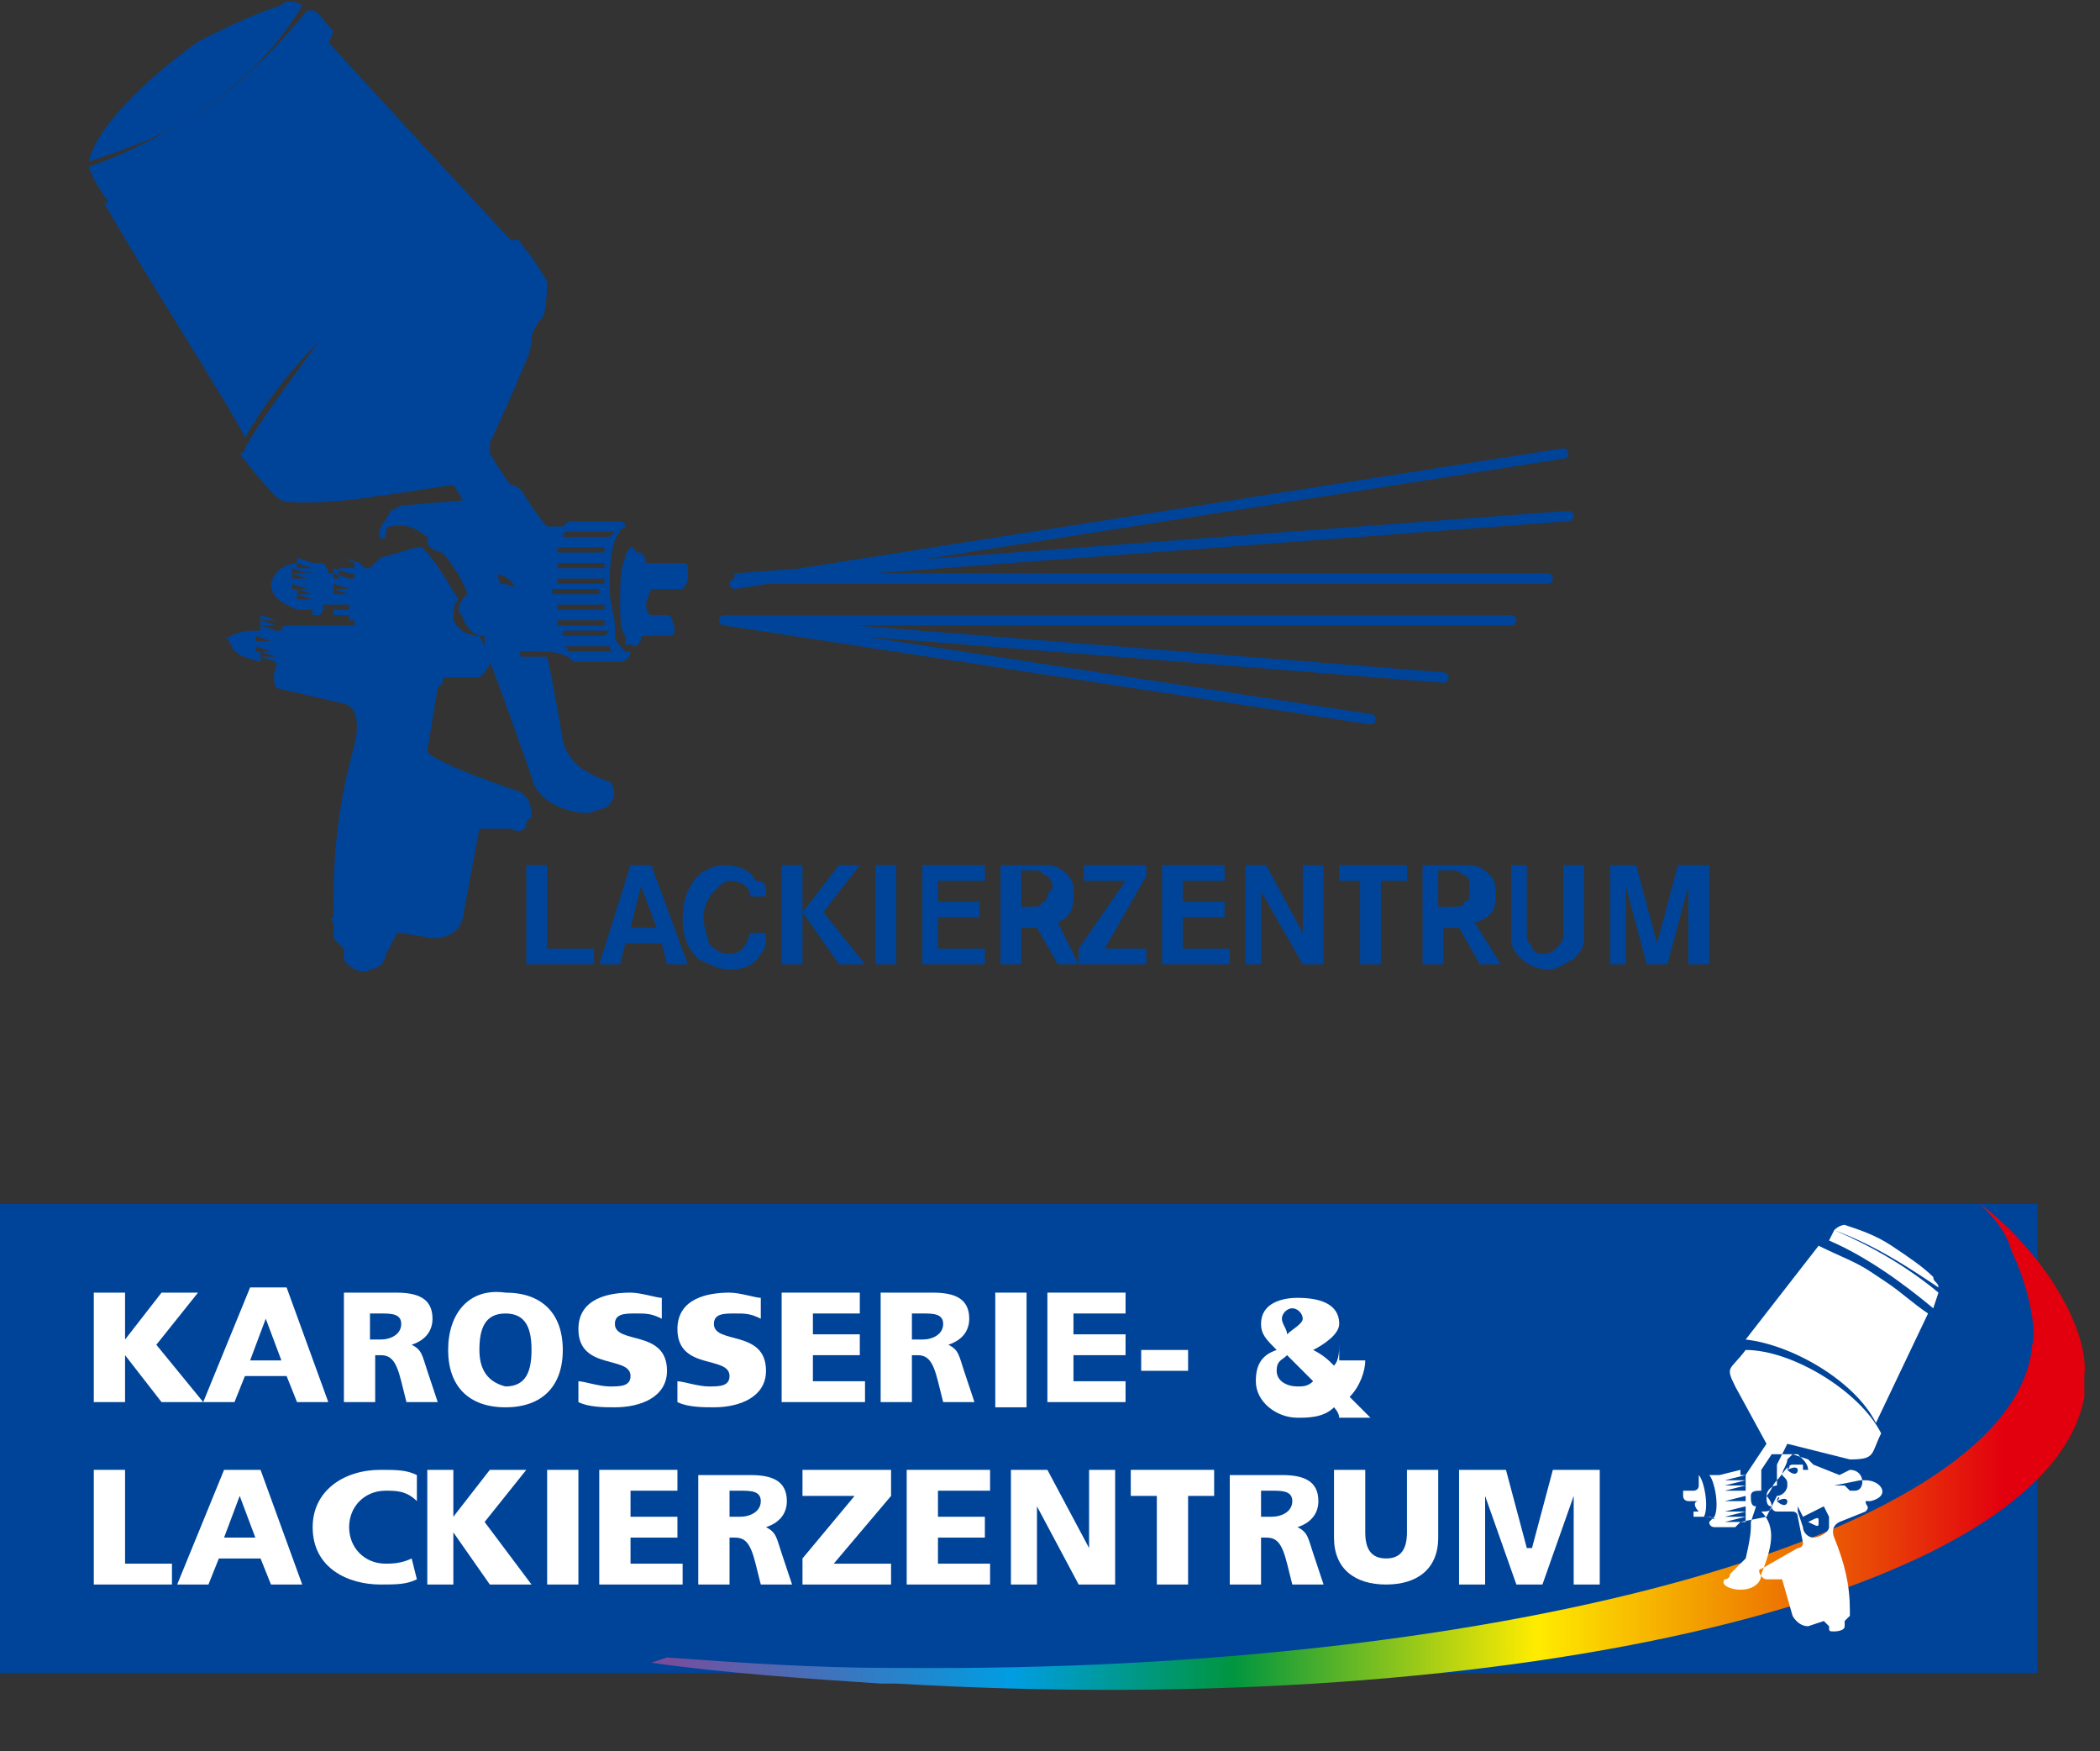 <?xml version="1.0" encoding="utf-8"?>
<!-- Generator: Adobe Illustrator 26.0.2, SVG Export Plug-In . SVG Version: 6.00 Build 0)  -->
<svg version="1.1" id="Marken_00000175318556608897815790000009873745112062820779_"
	 xmlns="http://www.w3.org/2000/svg" xmlns:xlink="http://www.w3.org/1999/xlink" x="0px" y="0px" viewBox="0 0 40.3 33.6"
	 style="enable-background:new 0 0 40.3 33.6;" xml:space="preserve">
<rect x="0" y="0" width="40.3" height="33.6" fill="#333333" stroke="none"/>
<style type="text/css">
	.st0{fill-rule:evenodd;clip-rule:evenodd;fill:#FFFFFF;}
	.st1{fill-rule:evenodd;clip-rule:evenodd;fill:#004499;}
	
		.st2{clip-path:url(#SVGID_00000047743963693821121700000006982133980482287003_);fill:url(#SVGID_00000145053777494615431740000012506437607758618039_);}
	.st3{fill:#FFFFFF;}
	.st4{fill:#004499;}
	.st5{fill:none;stroke:#004499;stroke-width:0.198;stroke-linecap:round;stroke-miterlimit:22.926;}
</style>
<g id="Lackier__x2B__Karosserie_00000168090194545623810220000018135847583014324127_">
	<g id="Karosserie_00000066484437092625602980000011699505702746347951_">
		<rect y="23.1" class="st0" width="38.9" height="8.9"/>
		<rect y="23.1" class="st1" width="39.1" height="9"/>
		<g>
			<g>
				<defs>
					<path id="SVGID_1_" d="M38,23.1c0.2,0.2,0.5,0.5,0.6,0.9c0.3,0.6,0.5,1.5,0.4,1.8c-0.3,3.6-10,6.3-21.7,6.2h-0.2
						c-1.5,0-2.9-0.1-4.3-0.2l-0.3,0.1c1.4,0.2,2.9,0.3,4.4,0.4c0.1,0,0.2,0,0.3,0C29.1,33,39.3,30.6,40,26.8v-0.4
						C40.1,25.5,39.2,24,38,23.1L38,23.1z"/>
				</defs>
				<clipPath id="SVGID_00000176762579000070635330000018421407895181661330_">
					<use xlink:href="#SVGID_1_"  style="overflow:visible;"/>
				</clipPath>
				
					<linearGradient id="SVGID_00000053521140139918257490000017330250615435671440_" gradientUnits="userSpaceOnUse" x1="-1126.412" y1="-351.358" x2="-1126.337" y2="-351.358" gradientTransform="matrix(-375.871 -5.501 -2.513 171.684 -424228.156 54154.258)">
					<stop  offset="0" style="stop-color:#E2000F"/>
					<stop  offset="0.17" style="stop-color:#EE7C00"/>
					<stop  offset="0.34" style="stop-color:#FFEC00"/>
					<stop  offset="0.56" style="stop-color:#00953F"/>
					<stop  offset="0.72" style="stop-color:#009DE2"/>
					<stop  offset="0.99" style="stop-color:#804896"/>
					<stop  offset="1" style="stop-color:#FFFFFF"/>
				</linearGradient>
				
					<polygon style="clip-path:url(#SVGID_00000176762579000070635330000018421407895181661330_);fill:url(#SVGID_00000053521140139918257490000017330250615435671440_);" points="
					40.3,23.1 12.6,22.7 12.4,33.2 40.1,33.6 				"/>
			</g>
		</g>
		<polygon class="st3" points="1.8,26.9 2.4,26.9 2.4,26 2.4,26 3.1,26.9 3.9,26.9 3,25.8 3.8,24.8 3.1,24.8 2.4,25.7 2.4,25.7 
			2.4,24.8 1.8,24.8 		"/>
		<path class="st3" d="M5.4,26.1H4.8l0.3-0.8l0,0L5.4,26.1z M3.9,26.9h0.6l0.2-0.5h0.8l0.2,0.5h0.6l-0.8-2.2H4.8L3.9,26.9z"/>
		<path class="st3" d="M7.1,25.2h0.2c0.2,0,0.4,0,0.4,0.2s-0.2,0.3-0.4,0.3H7.1V25.2z M6.6,26.9h0.6V26h0.1c0.2,0,0.3,0.1,0.4,0.5
			l0.1,0.4h0.6l-0.2-0.6c-0.1-0.3-0.1-0.4-0.3-0.5l0,0c0.3-0.1,0.4-0.3,0.4-0.5c0-0.4-0.3-0.5-0.7-0.5h-1
			C6.6,24.8,6.6,26.9,6.6,26.9z"/>
		<path class="st3" d="M9.2,25.9c0-0.4,0.1-0.7,0.5-0.7s0.5,0.3,0.5,0.7s-0.1,0.7-0.5,0.7C9.3,26.5,9.2,26.2,9.2,25.9 M8.6,25.9
			C8.6,26.6,9,27,9.7,27s1.1-0.4,1.1-1.1c0-0.7-0.4-1.1-1.1-1.1C9,24.7,8.6,25.2,8.6,25.9z"/>
		<path class="st3" d="M11.1,26.9c0.2,0.1,0.5,0.1,0.7,0.1c0.5,0,1-0.2,1-0.7c0-0.8-1-0.5-1-0.9c0-0.2,0.2-0.2,0.4-0.2
			c0.2,0,0.3,0,0.5,0.1v-0.4c-0.1,0-0.4-0.1-0.6-0.1c-0.4,0-1,0.1-1,0.7c0,0.8,1,0.5,1,0.9c0,0.2-0.2,0.2-0.4,0.2
			c-0.2,0-0.5-0.1-0.6-0.1V26.9z"/>
		<path class="st3" d="M13,26.9c0.2,0.1,0.5,0.1,0.7,0.1c0.5,0,1-0.2,1-0.7c0-0.8-1-0.5-1-0.9c0-0.2,0.2-0.2,0.4-0.2
			c0.2,0,0.3,0,0.5,0.1v-0.4c-0.1,0-0.4-0.1-0.6-0.1c-0.4,0-1,0.1-1,0.7c0,0.8,1,0.5,1,0.9c0,0.2-0.2,0.2-0.4,0.2
			c-0.2,0-0.5-0.1-0.6-0.1V26.9z"/>
		<polygon class="st3" points="15,26.9 16.6,26.9 16.6,26.5 15.6,26.5 15.6,26 16.5,26 16.5,25.6 15.6,25.6 15.6,25.2 16.5,25.2 
			16.5,24.8 15,24.8 		"/>
		<path class="st3" d="M17.5,25.2h0.2c0.2,0,0.4,0,0.4,0.2s-0.2,0.3-0.4,0.3h-0.2V25.2z M16.9,26.9h0.6V26h0.1
			c0.2,0,0.3,0.1,0.4,0.5l0.1,0.4h0.6l-0.2-0.6c-0.1-0.3-0.1-0.4-0.3-0.5l0,0c0.3-0.1,0.4-0.3,0.4-0.5c0-0.4-0.3-0.5-0.7-0.5h-1
			C16.9,24.8,16.9,26.9,16.9,26.9z"/>
		<rect x="19.1" y="24.8" class="st3" width="0.6" height="2.2"/>
		<polygon class="st3" points="20.1,26.9 21.6,26.9 21.6,26.5 20.6,26.5 20.6,26 21.6,26 21.6,25.6 20.6,25.6 20.6,25.2 21.6,25.2 
			21.6,24.8 20.1,24.8 		"/>
		<rect x="21.9" y="25.9" class="st3" width="0.9" height="0.4"/>
		<path class="st3" d="M24.6,25.3c0-0.1,0.1-0.2,0.2-0.2c0.1,0,0.2,0.1,0.2,0.2c0,0.1-0.2,0.2-0.3,0.3
			C24.7,25.5,24.6,25.4,24.6,25.3 M24.5,26.3c0-0.2,0.1-0.2,0.2-0.3c0.2,0.2,0.3,0.3,0.5,0.5c-0.1,0.1-0.2,0.1-0.3,0.1
			C24.7,26.6,24.5,26.5,24.5,26.3z M25.7,25.8c0,0.1,0,0.3-0.1,0.4c-0.1-0.1-0.2-0.2-0.4-0.3c0.2-0.1,0.5-0.3,0.5-0.5
			c0-0.4-0.4-0.5-0.8-0.5c-0.3,0-0.7,0.1-0.7,0.5c0,0.2,0.1,0.3,0.3,0.5c-0.3,0.1-0.4,0.3-0.4,0.6c0,0.4,0.4,0.7,0.8,0.7
			c0.2,0,0.5,0,0.7-0.2c0,0,0.1,0.1,0.1,0.2h0.6l-0.4-0.4c0.2-0.2,0.3-0.5,0.3-0.7h-0.5V25.8z"/>
		<polygon class="st3" points="1.8,30.4 3.3,30.4 3.3,30 2.4,30 2.4,28.2 1.8,28.2 		"/>
		<path class="st3" d="M4.9,29.5H4.3l0.3-0.8l0,0L4.9,29.5z M3.4,30.4H4l0.2-0.5H5l0.2,0.5h0.6L5,28.2H4.3L3.4,30.4z"/>
		<path class="st3" d="M7.9,29.9C7.7,30,7.5,30,7.4,30c-0.4,0-0.7-0.3-0.7-0.7s0.3-0.7,0.7-0.7c0.2,0,0.4,0,0.6,0.2v-0.5
			c-0.2-0.1-0.4-0.1-0.7-0.1c-0.7,0-1.3,0.4-1.3,1.1c0,0.8,0.7,1.1,1.3,1.1c0.3,0,0.5,0,0.7-0.1L7.9,29.9z"/>
		<polygon class="st3" points="8.2,30.4 8.7,30.4 8.7,29.4 8.7,29.4 9.4,30.4 10.2,30.4 9.3,29.2 10.1,28.2 9.4,28.2 8.7,29.1 
			8.7,29.1 8.7,28.2 8.2,28.2 		"/>
		<rect x="10.5" y="28.2" class="st3" width="0.6" height="2.2"/>
		<polygon class="st3" points="11.5,30.4 13.1,30.4 13.1,30 12.1,30 12.1,29.5 13,29.5 13,29.1 12.1,29.1 12.1,28.6 13,28.6 
			13,28.2 11.5,28.2 		"/>
		<path class="st3" d="M14,28.6h0.2c0.2,0,0.4,0,0.4,0.2s-0.2,0.3-0.4,0.3H14V28.6z M13.4,30.4H14v-0.9h0.1c0.2,0,0.3,0.1,0.4,0.5
			l0.1,0.4h0.6L15,29.8c-0.1-0.3-0.1-0.4-0.3-0.5l0,0c0.3-0.1,0.4-0.3,0.4-0.5c0-0.4-0.3-0.5-0.7-0.5h-1V30.4z"/>
		<polygon class="st3" points="17.1,28.2 15.4,28.2 15.4,28.7 16.4,28.7 15.4,29.9 15.4,30.4 17.1,30.4 17.1,30 16,30 17.1,28.7 		
			"/>
		<polygon class="st3" points="17.4,30.4 19,30.4 19,30 18,30 18,29.5 18.9,29.5 18.9,29.1 18,29.1 18,28.6 19,28.6 19,28.2 
			17.4,28.2 		"/>
		<polygon class="st3" points="19.4,30.4 19.9,30.4 19.9,28.9 19.9,28.9 20.7,30.4 21.4,30.4 21.4,28.2 20.9,28.2 20.9,29.7 
			20.9,29.7 20.1,28.2 19.4,28.2 		"/>
		<polygon class="st3" points="22.2,30.4 22.8,30.4 22.8,28.7 23.3,28.7 23.3,28.2 21.7,28.2 21.7,28.7 22.2,28.7 		"/>
		<path class="st3" d="M24.2,28.6h0.2c0.2,0,0.4,0,0.4,0.2s-0.2,0.3-0.4,0.3h-0.2V28.6z M23.6,30.4h0.6v-0.9h0.1
			c0.2,0,0.3,0.1,0.4,0.5l0.1,0.4h0.6l-0.2-0.6c-0.1-0.3-0.1-0.4-0.3-0.5l0,0c0.3-0.1,0.4-0.3,0.4-0.5c0-0.4-0.3-0.5-0.7-0.5h-1
			V30.4z"/>
		<path class="st3" d="M27.6,28.2H27v1.2c0,0.3-0.1,0.5-0.4,0.5c-0.3,0-0.4-0.2-0.4-0.5v-1.2h-0.6v1.3c0,0.6,0.4,0.9,1,0.9
			s1-0.3,1-0.9V28.2z"/>
		<polygon class="st3" points="28,30.4 28.5,30.4 28.5,28.7 28.5,28.7 29.1,30.4 29.6,30.4 30.2,28.7 30.2,28.7 30.2,30.4 
			30.7,30.4 30.7,28.2 29.8,28.2 29.4,29.7 29.3,29.7 28.9,28.2 28,28.2 		"/>
		<path class="st0" d="M34.7,29.2C34.7,29.3,34.7,29.3,34.7,29.2c0.2,0.1,0.2,0.1,0.2,0S34.9,29.1,34.7,29.2
			C34.7,29.1,34.7,29.1,34.7,29.2 M35,28.9l0.1,0.2c0,0,0,0,0,0.1c0,0,0,0,0,0.1s-0.2,0.2-0.3,0.2s-0.2-0.1-0.2-0.2l0,0L34.5,29
			c0,0,0,0,0-0.1l0.1,0.2l0,0l-0.1-0.2l0,0l0.1,0.2l0,0l-0.1-0.2l0,0l0.1,0.2l0,0l-0.1-0.2l0,0l0.1,0.2l0,0l-0.1-0.2l0,0l0.1,0.2
			l0,0l-0.1-0.2l0,0l0,0l0.1,0.2l0,0l-0.1-0.2l0,0l0.1,0.2l0,0l-0.1-0.2l0,0l0.1,0.2l0,0l-0.1-0.2l0,0l0.1,0.2l0,0L35,28.9
			C34.9,28.8,34.9,28.8,35,28.9v0.2l0,0V28.9C34.9,28.8,34.9,28.8,35,28.9z M35.2,28.4L35.2,28.4L35.2,28.4L35.2,28.4L35.2,28.4z
			 M35.2,28.4L35.2,28.4L35.2,28.4L35.2,28.4L35.2,28.4z M35.2,28.5L35.2,28.5L35.2,28.5L35.2,28.5L35.2,28.5L35.2,28.5L35.2,28.5z
			 M35.2,28.5L35.2,28.5L35.2,28.5L35.2,28.5L35.2,28.5z M35.2,28.6L35.2,28.6L35.2,28.6L35.2,28.6L35.2,28.6z M35.5,28.3L35.5,28.3
			L35.5,28.3L35.5,28.3C35.5,28.2,35.5,28.3,35.5,28.3z M35.5,28.3L35.5,28.3L35.5,28.3L35.5,28.3L35.5,28.3z M35.5,28.4L35.5,28.4
			L35.5,28.4L35.5,28.4C35.5,28.3,35.5,28.3,35.5,28.4z M35.5,28.4L35.5,28.4L35.5,28.4L35.5,28.4L35.5,28.4z M35.5,28.4L35.5,28.4
			L35.5,28.4L35.5,28.4L35.5,28.4L35.5,28.4L35.5,28.4z M35.5,28.5L35.5,28.5L35.5,28.5L35.5,28.5L35.5,28.5z M35.5,28.5L35.5,28.5
			L35.5,28.5L35.5,28.5L35.5,28.5z M35.5,28.6L35.5,28.6L35.5,28.6L35.5,28.6L35.5,28.6z M35.8,28.7L35.8,28.7L35.8,28.7L35.8,28.7
			L35.8,28.7z M35.8,28.8L35.8,28.8L35.8,28.8L35.8,28.8L35.8,28.8z M35.9,28.8L35.9,28.8L35.9,28.8L35.9,28.8
			C35.8,28.8,35.8,28.8,35.9,28.8z M35.9,28.9L35.9,28.9L35.9,28.9L35.9,28.9L35.9,28.9z M35.9,28.9L35.9,28.9L35.9,28.9L35.9,28.9
			L35.9,28.9L35.9,28.9L35.9,28.9z M35.9,29L35.9,29L35.9,29L35.9,29L35.9,29z M35.9,29L35.9,29L35.9,29L35.9,29L35.9,29z
			 M35.9,29.1L35.9,29.1L35.9,29.1L35.9,29.1C35.9,29,35.9,29,35.9,29.1z M35.3,28.3L35.3,28.3L35.3,28.3L35.3,28.3L35.3,28.3h-0.1
			l0,0H35.3L35.3,28.3L35.3,28.3L35.3,28.3l0.2-0.1l0,0c0.3,0,0.3,0.4,0.1,0.4l0,0h-0.1l0,0h0.1l0,0h-0.1l0,0c0,0,0,0-0.1-0.1h-0.1
			l0,0h-0.1l0,0h0.1l0,0h-0.1l0,0h0.1l0,0h-0.1l0,0l0.5-0.1l0,0l0,0l0,0h0.1l0,0c0.3,0,0.5,0.3,0.1,0.4l0,0h-0.1l0,0h0.1l0,0h-0.1
			c0,0.1,0.1,0.1,0,0.2l-0.5,0.2c-0.2,0.1-0.1,0.3-0.1,0.3c0.2,0.5,0.3,0.9,0.3,1.4l0,0V31l0,0l-0.1,0.1v0.1c0,0.1-0.2,0.1-0.2,0.1
			c-0.1,0-0.1,0-0.1-0.1L35,31.1l-0.3,0.1c-0.2,0-0.3-0.2-0.3-0.2l-0.2-0.7h-0.3c-0.1,0-0.2-0.2-0.1-0.2l0.7-0.4c0,0,0.1,0,0.1-0.1
			l-0.1-0.5c0,0,0-0.1-0.1-0.1c0,0,0,0-0.1,0h-0.2C34,29,34,28.9,34,28.9l0.1-0.2c0.1,0,0.2-0.1,0.2-0.2c0-0.1,0-0.1-0.1-0.2
			c0-0.1,0.1-0.2,0.1-0.3l0.1-0.1l0,0l0.3,0.1l0.1,0.1l0,0l0,0L35.3,28.3C35.2,28.2,35.3,28.3,35.3,28.3z M35.2,23.6L35.2,23.6
			c0.1-0.1,0.2-0.1,0.2-0.1c0.3,0.1,0.6,0.2,0.9,0.4c0.3,0.2,0.6,0.4,0.8,0.6c0,0.1,0.1,0.1,0.1,0.2l0,0
			C36.6,24.3,36,23.9,35.2,23.6z M35.2,23.6L35.2,23.6c0.7,0.3,1.4,0.7,2,1.2l0,0l-0.1,0.3c-0.6-0.5-1.3-1-2-1.3L35.2,23.6z
			 M34.3,27.7l-0.2,0.4v0.3v0.1c-0.1,0-0.2,0.1-0.2,0.2c0,0.1,0,0.2,0.1,0.2l-0.1,0.2l-0.5,0.1c0,0,0,0-0.1,0.1h-0.4
			c0,0-0.1,0-0.1-0.1l0,0l0.1-0.1c0.1-0.2,0-0.7-0.1-0.8l0,0c0,0,0,0,0.1,0h0.4c0,0,0,0,0.1,0h0.1l0.4-0.6l-0.6-1.1
			c-0.2-0.4-0.1-0.3,0.2-0.7c0.9,0,2.2,0.8,2.6,1.6C35.9,27.9,36,28,35.5,28L34.3,27.7z M33.1,28.6h0.4c0,0,0,0,0-0.1L33.1,28.6
			L33.1,28.6z M33.1,28.5h0.4c0,0,0,0,0-0.1L33.1,28.5L33.1,28.5z M33.1,28.4h0.4c0,0,0,0,0-0.1L33.1,28.4L33.1,28.4z M33,28.3h0.4
			c0,0,0,0,0-0.1L33,28.3C33,28.2,33,28.3,33,28.3z M32.8,29.1L32.8,29.1h-0.2h-0.1V29h0.1c-0.1-0.1-0.1-0.2,0-0.2h-0.2
			c0,0-0.1,0-0.1-0.1v-0.1l0,0h0.2c0,0,0.1,0,0.1-0.1v-0.1l0,0l0,0c0,0,0,0,0-0.1l0,0l0,0c0.1,0.1,0.2,0.6,0.1,0.8l0,0l0,0
			C33,29.1,32.9,29.2,32.8,29.1C32.9,29.2,32.9,29.1,32.8,29.1z M35.9,24.4l0.3,0.2c0.3,0.2,0.5,0.4,0.8,0.6l-1,2.1l0,0
			c-0.4-0.8-1.6-1.5-2.5-1.6l0,0l1.4-1.8C35.3,24.1,35.6,24.2,35.9,24.4z M33.1,29.2h0.4c0,0,0,0,0-0.1L33.1,29.2L33.1,29.2z
			 M33.1,29.1h0.4c0,0,0,0,0-0.1L33.1,29.1C33.1,29,33.1,29.1,33.1,29.1z M33.1,29h0.4c0,0,0,0,0-0.1L33.1,29
			C33.1,28.9,33.1,28.9,33.1,29z M33.1,28.8h0.4c0,0,0,0,0-0.1L33.1,28.8L33.1,28.8z M33.1,28.7h0.4l0,0l0,0H33.1L33.1,28.7
			L33.1,28.7z M33.8,30.2c0,0.2-0.2,0.3-0.4,0.3c-0.2,0-0.4-0.1-0.3-0.2c0,0,0.1,0,0.1-0.1c0.1-0.1,0.2-0.2,0.3-0.3
			c0,0,0.1-0.4,0.1-0.6c0,0,0,0,0-0.1l0,0l0,0l0,0l0,0l0,0l0,0l0,0l0,0l0,0l0,0l0,0l0,0l0,0l0,0l0,0l0,0l0,0l0,0l0,0l0,0l0,0l0,0
			l0,0l0,0l0,0l0,0l0,0l0,0l0,0l0,0l0,0l0,0l0,0l0,0l0,0l0,0l0,0l0,0l0,0l0,0l0,0l0,0l0,0l0,0l0,0l0,0l0,0l0,0l0,0l0,0l0,0l0,0l0,0
			l0,0l0,0l0,0l0,0l0,0l0,0l0,0l0,0l0,0l0,0l0,0l0,0l0,0l0,0l0,0l0,0l0,0l0,0l0,0l0,0l0,0l0,0l0,0l0,0l0,0l0,0l0,0l0,0l0,0l0,0l0,0
			l0,0l0,0l0,0l0,0l0,0l0,0l0,0l0,0l0.1-0.3l0,0c-0.1,0-0.1-0.1-0.1-0.2c0-0.1,0.1-0.1,0.2-0.1l0,0v-0.1v-0.3l0.2-0.3h0.5l0.1,0.1
			c0.1,0.1,0.1,0.2,0.1,0.2s0,0-0.1,0v-0.1c-0.1,0-0.1,0-0.2,0c-0.1,0-0.2,0.2-0.3,0.3s-0.1,0.2-0.2,0.3c0,0,0.1,0.1,0.1,0.2
			c0,0.1-0.1,0.1-0.2,0.1C34.1,29.3,34,29.7,33.8,30.2z M34.1,28.8C34.1,28.7,34.2,28.7,34.1,28.8c0.2-0.1,0.2,0,0.2,0
			C34.3,28.9,34.2,28.9,34.1,28.8C34.1,28.9,34.1,28.8,34.1,28.8z M34.3,28.2C34.3,28.1,34.4,28.1,34.3,28.2c0.2-0.1,0.2,0,0.2,0
			C34.5,28.3,34.4,28.3,34.3,28.2C34.3,28.3,34.3,28.2,34.3,28.2z"/>
	</g>
	<g id="Lackier">
		<g id="Lackier_00000070815609194966302610000015210920225010959549_">
			<path class="st4" d="M5.4,0.1c-0.6,0.2-1,0.4-1.6,0.7C3.1,1.3,1.9,2.3,1.7,3.1c0.6-0.2,1.2-0.4,1.9-0.8c1.1-0.7,1.8-1.5,2.2-2.2
				C5.6,0,5.5,0,5.4,0.1 M3.6,2.3C2.9,2.7,2.3,3,1.7,3.2c0,0,0.1,0.3,0.4,0.7c0.6-0.2,1.3-0.4,2-0.9c1.2-0.7,2-1.6,2.3-2.4
				C6.2,0.4,6.1,0.2,6,0.2c0,0,0,0-0.1,0C5.4,0.8,4.6,1.7,3.6,2.3z M2,3.9c0.8,1.4,2.6,4.2,2.7,4.5c0.4-0.7,1-1.5,1.8-2.2
				c1.1-0.9,2.3-1.5,3.3-1.6C9.6,4.4,7.2,1.8,6.2,0.7C5.8,1.5,5,2.4,3.9,3.1C3.3,3.4,2.7,3.7,2,3.9z M9.3,12.4l0.1,0.3
				c0.1,0.2,0.8,2.2,0.8,2.2c0.1,0.5,0.7,0.7,1.1,0.7l0.3-0.1c0.1,0,0.3-0.3,0.1-0.5c-0.3-0.1-0.8-0.3-0.9-0.8c0,0-0.2-1.2-0.3-1.6
				l0,0H10L9.8,12c0.2-0.1,0.4-0.3,0.3-0.5s-0.3-0.3-0.5-0.3l-0.1-0.3l-0.1-0.6L8.9,9.6L7.7,9.7L7.5,9.8c-0.1,0.2-0.3,0.4-0.2,0.5
				c0,0.1,0.1,0,0.1,0c0-0.1,0-0.2,0.1-0.2c0.4-0.1,0.7,0.2,0.8,0.3l0,0c0.3,0.3,0.6,0.7,0.7,1.1c-0.1,0.1-0.2,0.2-0.1,0.4
				c0.1,0.2,0.2,0.3,0.4,0.3L9.3,12.4z M6.6,10.7C6.5,10.7,6.5,10.7,6.6,10.7l0.2,0.1c0,0,0,0,0,0.1H6.5c0,0,0,0,0,0.1h0.3
				c0,0,0,0,0,0.1H6.5c0,0,0,0,0-0.1H6.3c0-0.1-0.1-0.2-0.1-0.2H5.9l0,0l0,0c0,0,0,0-0.1,0s-0.5,0-0.6,0.4c0,0.3,0.3,0.4,0.5,0.5
				l0,0H6c0,0,0,0,0,0.1H5.7c0,0,0,0,0.1,0h0.3l0,0c0.1,0,0.1-0.1,0.1-0.2h0.2l0,0h0.3c0,0,0,0,0,0.1H6.4c0,0,0,0,0,0.1h0.3
				c0,0,0,0,0,0.1H6.4c0,0,0,0,0.1,0h0.3V12H5.5c0,0-0.1,0-0.1,0.1c0,0,0,0-0.1,0H5l0,0l0,0c0,0,0,0-0.1,0s-0.4,0-0.6,0.2
				c0.1-0.1,0-0.1,0.1,0c0.1,0.3,0.3,0.3,0.6,0.4l0,0h0.3c0,0,0,0,0,0.1H5c0,0,0,0,0.1,0h0.2l0,0c-0.1,0.2,0,0.4,0,0.4l1.3,0.3
				c0.4,0.1,0.2,0.8,0.2,0.8c-0.3,1.1-0.4,2-0.4,3v0.3c0,0-0.1,0,0,0.1c0,0.1,0,0.2,0,0.3c0.1,0.1,0.2,0.2,0.2,0.2s0,0.1,0,0.2
				c0.1,0.2,0.4,0.3,0.5,0.2c0.1,0,0.3-0.1,0.3-0.3c0,0,0.1-0.1,0.1-0.2c0.1-0.1,0.1-0.2,0.1-0.2h0.1L8.3,18c0.6,0,0.6-0.5,0.6-0.5
				l0.3-1.6h0.3c0,0,0.1,0,0.3,0c0.2,0.1,0.3,0,0.3-0.1c0,0,0-0.1,0.1-0.1c0-0.1,0-0.3-0.1-0.4L10,15.2l0,0c0,0-1.8-0.6-1.8-0.8
				l0.2-1.2c0.1-0.1,0.1-0.1,0.1-0.2h0.1h0.6c0.1-0.1,0.2-0.2,0.2-0.3l-0.1-0.3l-0.1-0.2c-0.2,0-0.4-0.1-0.5-0.3
				c0-0.2,0-0.3,0.1-0.4c-0.2-0.3-0.4-0.7-0.7-1H8l-0.7,0.2l-0.2,0.2H7l-0.1-0.1L6.6,10.7L6.6,10.7L6.6,10.7z M5.3,12.7H5
				c0,0,0,0,0-0.1L5.3,12.7C5.3,12.6,5.3,12.7,5.3,12.7z M5.3,12.6H5c0,0,0,0,0-0.1L5.3,12.6C5.3,12.5,5.3,12.6,5.3,12.6z M5.2,12.5
				H4.9c0,0,0,0,0-0.1L5.2,12.5C5.2,12.4,5.2,12.4,5.2,12.5z M5.2,12.4H4.9l0,0l0,0H5.2L5.2,12.4L5.2,12.4z M5.2,12.3H4.9
				c0,0,0,0,0-0.1L5.2,12.3C5.2,12.2,5.2,12.2,5.2,12.3z M5.3,12.1H5c0,0,0,0,0-0.1L5.3,12.1L5.3,12.1z M5.3,12H5c0,0,0,0,0-0.1
				L5.3,12L5.3,12z M5.3,11.9H5c0,0,0,0,0-0.1L5.3,11.9L5.3,11.9z M6,11.5H5.7c0,0,0,0,0-0.1L6,11.5L6,11.5z M6,11.4H5.7
				c0,0,0,0,0-0.1L6,11.4L6,11.4z M5.9,11.3H5.6c0,0,0,0,0-0.1L5.9,11.3C5.9,11.2,5.9,11.3,5.9,11.3z M5.9,11.2H5.6l0,0l0,0H5.9
				L5.9,11.2L5.9,11.2z M5.9,11.1H5.6c0,0,0,0,0-0.1L5.9,11.1C5.9,11,5.9,11.1,5.9,11.1z M5.9,11H5.6c0,0,0,0,0-0.1L5.9,11
				C6,10.9,6,11,5.9,11z M6,10.9H5.7c0,0,0,0,0-0.1L6,10.9C6,10.8,6,10.8,6,10.9z M6,10.8H5.7c0,0,0,0,0-0.1L6,10.8
				C6,10.7,6,10.7,6,10.8z M6.7,11.4H6.4c0,0,0,0,0-0.1L6.7,11.4L6.7,11.4z M6.7,11.3H6.4c0,0,0,0,0-0.1L6.7,11.3L6.7,11.3z
				 M6.7,11.2H6.4l0,0l0,0H6.7L6.7,11.2L6.7,11.2z M6.7,11.1H6.4c0,0,0,0,0-0.1L6.7,11.1L6.7,11.1z M6.7,11H6.4c0,0,0,0,0-0.1
				L6.7,11L6.7,11z"/>
			<path class="st4" d="M4.7,8.6c0,0.1-0.1,0.1-0.1,0.1s0.6,0.8,0.8,0.9c0.3,0.1,1.5,0,1.9-0.1h0.1l1.3-0.2l0.5,0.8l0.1,0.7L9.4,11
				c0.2,0,0.5,0.1,0.5,0.4c0.1,0.2-0.1,0.5-0.3,0.6l0.2,0.5h0.5l0,0c0.2,0,0.4,0,0.6,0.1c0.1,0.1,0.1,0.1,0.2,0.1h0.8l0,0
				c0.1,0,0.2-0.1,0.2-0.2c0,0,0,0-0.1,0c-0.1-0.1-0.2-0.2-0.2-0.3c0-0.1,0-0.1,0-0.2c0-0.2-0.1-0.4-0.1-0.7c0-0.3,0-0.9,0.2-1.1
				c0-0.1,0,0,0.1-0.1l0,0c0-0.1-0.1-0.1-0.2-0.1H11l0,0l0,0c-0.1,0-0.1,0-0.2,0.1c0,0-0.2,0-0.3,0C10.3,9.9,10,9.4,10,9.4
				S9.9,9.3,9.8,9.3C9.7,9.2,9.4,8.7,9.4,8.7V8.5c0.1-0.2,0.4-0.9,0.5-1.1c0.1-0.3,0.3-0.6,0.3-0.9c0-0.1,0.1-0.3,0.2-0.4
				c0.1-0.1,0.1-0.7,0.1-0.7s-0.3-0.5-0.4-0.6S10,4.6,9.9,4.6c-1,0-2.3,0.6-3.6,1.7C5.8,7,5.1,7.9,4.7,8.6 M11.8,12.5h-0.9
				c0,0,0-0.1-0.1-0.1h0.9C11.7,12.4,11.7,12.5,11.8,12.5z M11.7,12.2h-0.9v-0.1h0.9C11.6,12.2,11.6,12.2,11.7,12.2z M11.6,12h-0.9
				v-0.1h0.9C11.6,11.9,11.6,11.9,11.6,12z M11.6,11.7h-0.9v-0.1h0.9V11.7z M11.5,11.4h-0.9v-0.1l0,0h0.9V11.4L11.5,11.4z
				 M11.6,11.2h-0.9v-0.1h0.9C11.6,11.1,11.6,11.1,11.6,11.2z M11.6,10.9h-0.9v-0.1h0.9C11.6,10.8,11.6,10.8,11.6,10.9z M11.6,10.6
				h-0.9v-0.1h0.9C11.6,10.5,11.6,10.6,11.6,10.6z M11.7,10.3h-0.9c0,0,0-0.1,0.1-0.1h0.9C11.7,10.3,11.7,10.3,11.7,10.3z"/>
			<path class="st4" d="M8.7,10.3c0-0.1-0.2-0.2-0.3-0.2c-0.1,0-0.2,0.2-0.2,0.3c0,0.1,0.2,0.2,0.3,0.2C8.7,10.6,8.8,10.5,8.7,10.3"
				/>
			<path class="st4" d="M9.3,11.6c0-0.1-0.2-0.2-0.3-0.2c-0.1,0-0.2,0.2-0.2,0.3c0,0.1,0.2,0.2,0.3,0.2C9.3,11.9,9.4,11.8,9.3,11.6"
				/>
			<path class="st4" d="M7.3,12l-0.1,0.6c0,0.1,0,0.1,0,0.2s0,0.1,0,0.2c0.1,0.3,0.4,0.5,0.7,0.4c0.2-0.1,0.4-0.2,0.4-0.4v-0.1
				l0.1-0.7v-0.1v0.6v-0.1L8.5,12c0,0,0,0,0-0.1l-0.1,0.5c0,0,0,0,0-0.1l0.1-0.5c0,0,0,0-0.1,0l-0.1,0.5c0,0,0,0-0.1,0l0.1-0.5
				c0,0,0,0-0.1,0l-0.1,0.5c0,0,0,0-0.1,0l0.1-0.5c0,0,0,0-0.1,0v0.5c0,0,0,0-0.1,0L8,11.8l0,0l0,0l-0.1,0.5c0,0,0,0-0.1,0l0.1-0.5
				c0,0,0,0-0.1,0l-0.1,0.5c0,0,0,0-0.1,0l0.1-0.5c0,0,0,0-0.1,0l-0.1,0.5c0,0,0,0-0.1,0l0.1-0.5c0,0,0,0-0.1,0l0.1,0.5
				c0,0,0,0-0.1,0l0.1-0.5c0,0,0,0-0.1,0v0.6l-0.1,0.1l0.1-0.6C7.4,12,7.4,12,7.3,12 M7.2,12.8l0.9-0.1 M8.1,12.7
				c0,0.2-0.1,0.3-0.2,0.4c-0.2,0-0.3-0.1-0.4-0.2c0-0.2,0.1-0.3,0.2-0.4C7.9,12.5,8,12.6,8.1,12.7z"/>
			<path class="st4" d="M12.2,12.4L12.2,12.4c0.1-0.1,0.1-0.1,0.1-0.2l0,0l0,0h0.5c0.1,0,0.1,0,0.1,0c0.1-0.1,0-0.3,0-0.3
				s0-0.1-0.1-0.1c0,0-0.2,0-0.3,0c-0.1,0-0.1-0.2-0.1-0.2l0,0c0-0.1,0.1-0.3,0.1-0.3h0.6c0,0,0.1-0.1,0.1-0.2v-0.2
				c0,0,0-0.1-0.1-0.1h-0.6l0,0h-0.1l0,0l0,0l0,0c0,0,0-0.1-0.1-0.2l0,0l0,0c0,0,0,0-0.1,0l0,0c0,0,0-0.1-0.1-0.1l0,0l0,0
				c0,0-0.1,0.1-0.1,0.2c-0.1,0.2-0.1,0.5-0.1,0.9c0,0.2,0,0.5,0.1,0.6l0,0c0,0.1,0,0.2,0,0.2l0,0C12.1,12.3,12.1,12.4,12.2,12.4
				C12.1,12.4,12.2,12.4,12.2,12.4"/>
			<polygon class="st4" points="10.1,16.6 10.5,16.6 10.5,18.2 11.4,18.2 11.4,18.5 10.1,18.5 			"/>
			<path class="st1" d="M12.6,17.8L12.3,17l-0.2,0.8H12.6z M12.1,16.6h0.4l0.7,1.9h-0.4l-0.1-0.4H12l-0.1,0.4h-0.4L12.1,16.6z"/>
			<path class="st4" d="M14.7,17.2h-0.3c0-0.2-0.2-0.3-0.4-0.3c-0.1,0-0.2,0.1-0.3,0.2c-0.1,0.1-0.2,0.3-0.2,0.5s0.1,0.4,0.1,0.5
				c0.1,0.1,0.2,0.2,0.4,0.2c0.2,0,0.3-0.1,0.4-0.4h0.3c0,0.2,0,0.3-0.1,0.4c-0.1,0.2-0.3,0.3-0.6,0.3c-0.2,0-0.4-0.1-0.6-0.2
				c-0.2-0.2-0.3-0.4-0.3-0.8c0-0.3,0.1-0.6,0.3-0.8c0.1-0.1,0.3-0.2,0.5-0.2c0.3,0,0.5,0.1,0.6,0.3C14.7,16.9,14.7,17,14.7,17.2"/>
			<path class="st1" d="M15,16.6h0.4v1.9H15V16.6z M16.1,16.6h0.4l-0.7,0.9l0.8,1h-0.5l-0.7-1L16.1,16.6z"/>
			<rect x="16.8" y="16.6" class="st4" width="0.4" height="1.9"/>
			<polygon class="st4" points="18,17.3 18.8,17.3 18.8,17.6 18,17.6 18,18.2 18.9,18.2 18.9,18.5 17.7,18.5 17.7,16.6 18.9,16.6 
				18.9,16.9 18,16.9 			"/>
			<path class="st1" d="M19.6,17.4L19.6,17.4c0.3,0,0.4,0,0.4-0.1c0.1,0,0.1-0.1,0.1-0.1c0-0.1,0.1-0.1,0.1-0.2s-0.1-0.2-0.1-0.2
				c-0.1,0-0.1-0.1-0.2-0.1c-0.1,0-0.1,0-0.2,0h-0.1C19.6,16.7,19.6,17.4,19.6,17.4z M19.2,16.6h0.5c0.2,0,0.3,0,0.4,0
				c0.2,0,0.3,0.1,0.4,0.2c0.1,0.1,0.1,0.2,0.1,0.4c0,0.3-0.1,0.4-0.3,0.5l0.4,0.8h-0.4l-0.4-0.7h-0.3v0.7h-0.4V16.6z"/>
			<polygon class="st4" points="20.8,16.6 22,16.6 22,16.8 21.2,18.2 22,18.2 22,18.5 20.7,18.5 20.7,18.2 21.6,16.9 20.8,16.9 			
				"/>
			<polygon class="st4" points="22.7,17.3 23.5,17.3 23.5,17.6 22.7,17.6 22.7,18.2 23.6,18.2 23.6,18.5 22.3,18.5 22.3,16.6 
				23.5,16.6 23.5,16.9 22.7,16.9 			"/>
			<polygon class="st4" points="23.9,16.6 24.3,16.6 25,17.9 25,16.6 25.4,16.6 25.4,18.5 25,18.5 24.2,17.1 24.2,18.5 23.9,18.5 
							"/>
			<polygon class="st4" points="25.7,16.6 27,16.6 27,16.9 26.5,16.9 26.5,18.5 26.1,18.5 26.1,16.9 25.7,16.9 			"/>
			<path class="st1" d="M27.7,17.4L27.7,17.4c0.3,0,0.4,0,0.4-0.1c0.1,0,0.1-0.1,0.1-0.1c0-0.1,0-0.1,0-0.2s0-0.2-0.1-0.2
				c0,0-0.1-0.1-0.2-0.1c0,0-0.1,0-0.2,0h-0.1v0.7H27.7z M27.3,16.6h0.5c0.2,0,0.3,0,0.4,0c0.2,0,0.3,0.1,0.4,0.2
				c0.1,0.1,0.1,0.2,0.1,0.4c0,0.3-0.1,0.4-0.4,0.5l0.5,0.8h-0.4L28,17.8h-0.3v0.7h-0.4C27.3,18.5,27.3,16.6,27.3,16.6z"/>
			<path class="st4" d="M28.9,16.6h0.4v1.1c0,0.1,0,0.3,0,0.3c0,0.1,0.1,0.1,0.1,0.2c0.1,0.1,0.1,0.1,0.2,0.1c0.2,0,0.3-0.1,0.4-0.3
				c0-0.1,0-0.1,0-0.3v-1.1h0.4v1.1c0,0.1,0,0.2,0,0.3c0,0.2-0.1,0.3-0.2,0.4c-0.2,0.1-0.3,0.2-0.5,0.2s-0.4-0.1-0.5-0.2
				S29,18.2,29,18c0-0.1,0-0.2,0-0.3v-1.1H28.9z"/>
			<polygon class="st4" points="30.9,16.6 31.4,16.6 31.8,18.1 32.2,16.6 32.8,16.6 32.8,18.5 32.4,18.5 32.4,17 32,18.5 31.6,18.5 
				31.2,17 31.2,18.5 30.9,18.5 			"/>
		</g>
		<path class="st5" d="M30,8.7l-15.9,2.5 M30.1,9.9l-16,1.2h15.6 M26.3,13.8l-12.4-1.9 M27.7,13l-13.8-1.1H29"/>
	</g>
</g>
</svg>
